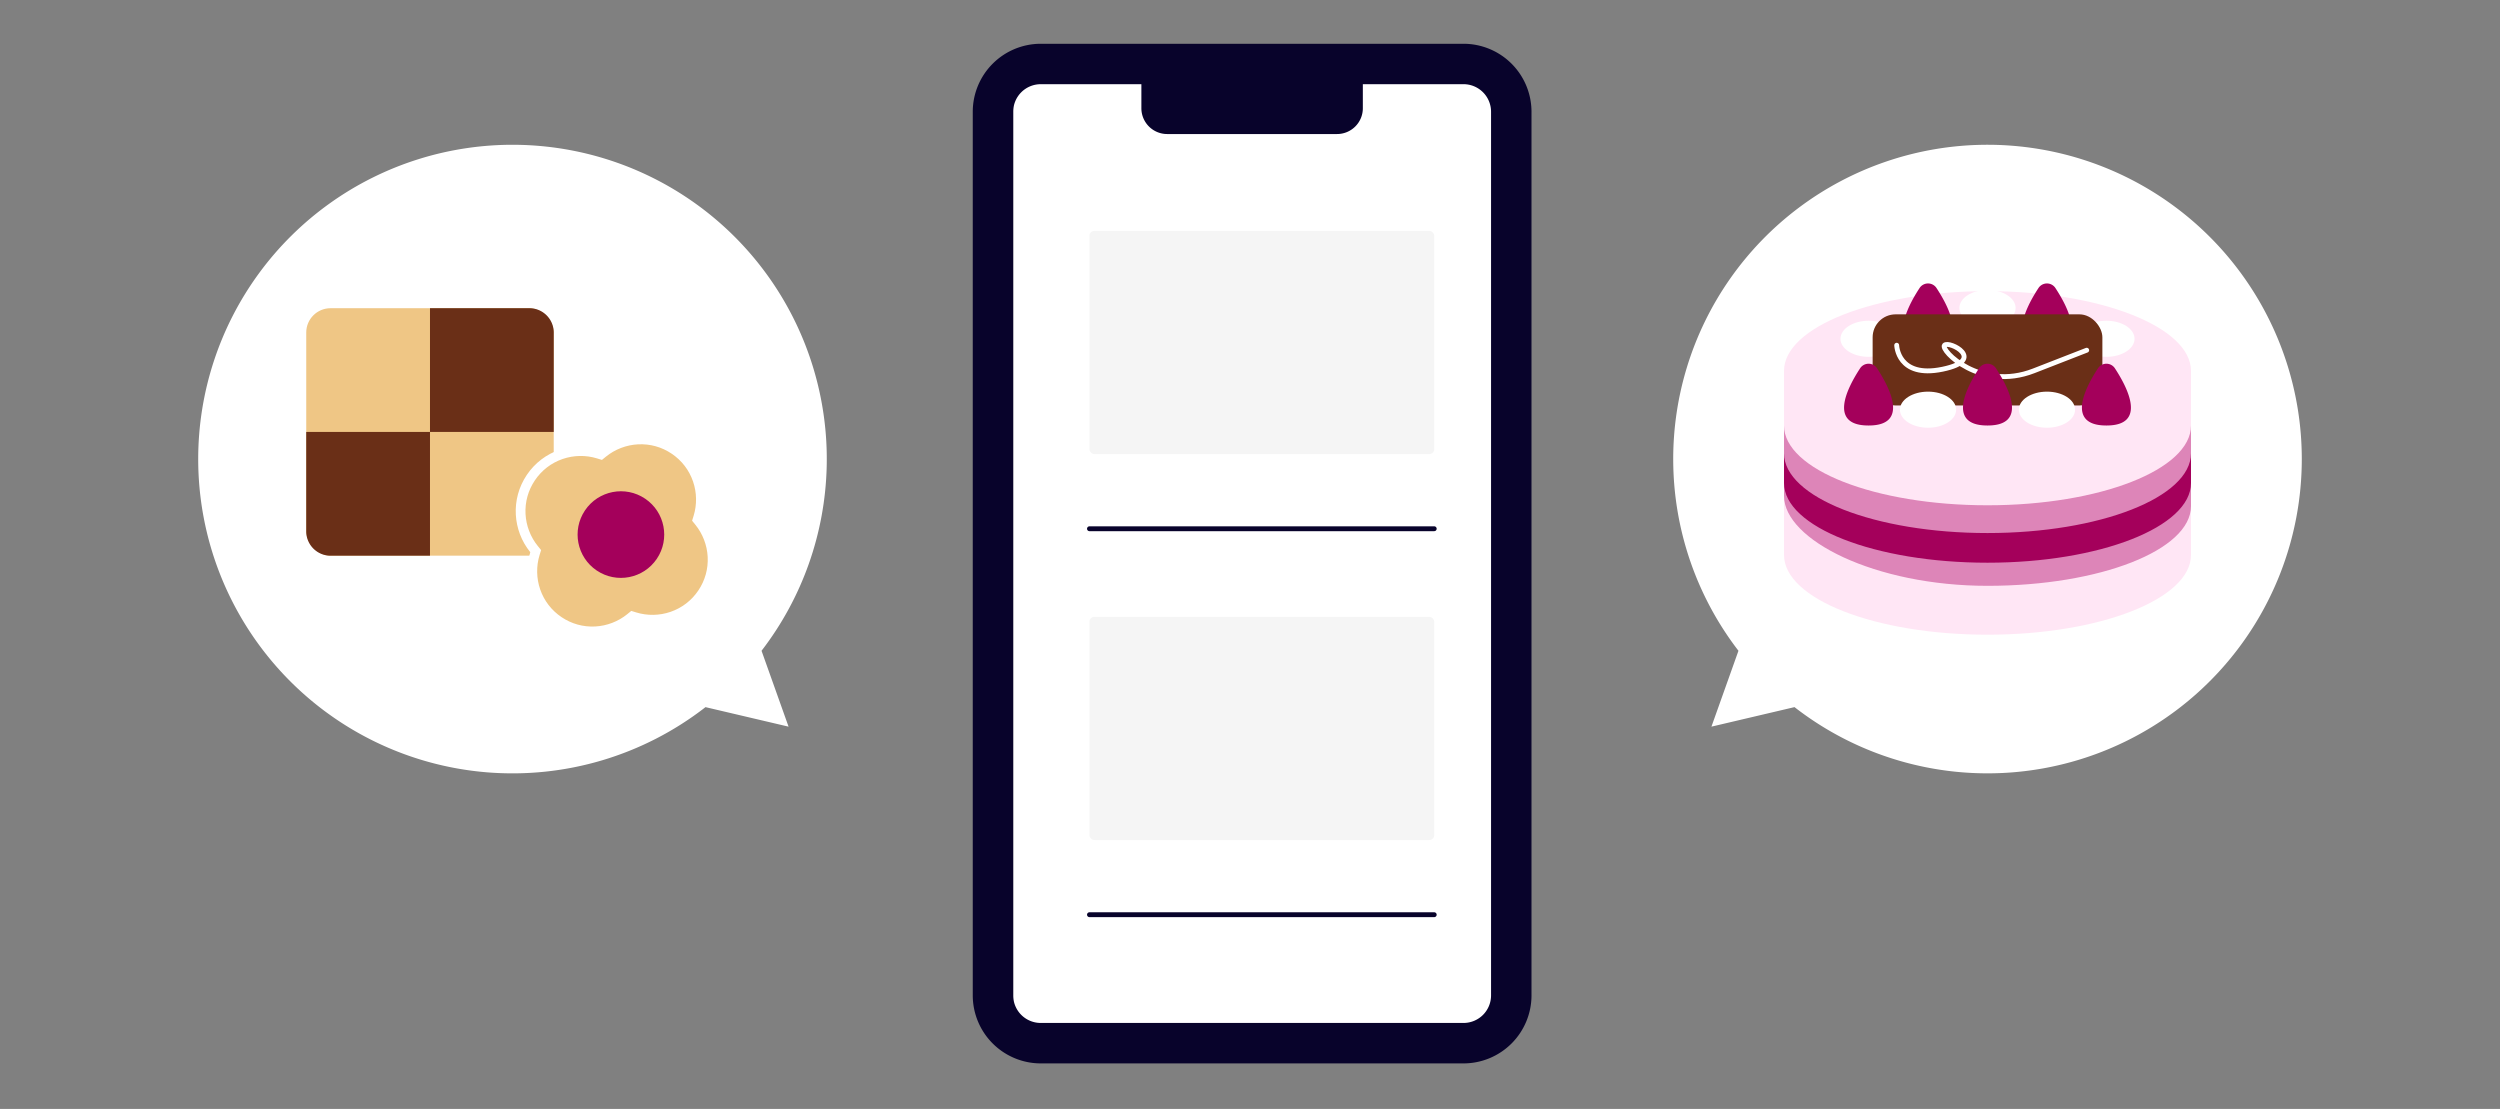 <svg xmlns="http://www.w3.org/2000/svg" width="514" height="228" viewBox="0 0 514 228">
  <rect x="0" y="0" width="514" height="228" fill="#808080" stroke="none"/>
  <g id="グループ_2245" data-name="グループ 2245" transform="translate(-1046 -429)">
    <rect id="長方形_10544" data-name="長方形 10544" width="514" height="228" rx="10" transform="translate(1046 429)" fill="none"/>
    <g id="グループ_221" data-name="グループ 221" transform="translate(1246 438)">
      <rect id="長方形_2107" data-name="長方形 2107" width="100.92" height="196.753" transform="translate(8.313 6.714)" fill="#fff"/>
      <path id="パス_1339" data-name="パス 1339" d="M157.21,438.692H70.284a13.989,13.989,0,0,0-13.975,13.97V634.353a13.993,13.993,0,0,0,13.975,13.975H157.21a13.993,13.993,0,0,0,13.975-13.975V452.662A13.989,13.989,0,0,0,157.21,438.692Zm5.66,195.661a5.664,5.664,0,0,1-5.66,5.66H70.284a5.664,5.664,0,0,1-5.66-5.66V452.662a5.666,5.666,0,0,1,5.66-5.66H90.977v4.948a5.305,5.305,0,0,0,5.3,5.3h34.932a5.305,5.305,0,0,0,5.3-5.3V447H157.21a5.666,5.666,0,0,1,5.66,5.66Z" transform="translate(-56.309 -438.692)" fill="#08032b"/>
      <line id="線_24" data-name="線 24" x2="70.886" transform="translate(23.992 99.709)" fill="none" stroke="#08032b" stroke-linecap="round" stroke-linejoin="round" stroke-width="1"/>
      <rect id="長方形_2108" data-name="長方形 2108" width="70.886" height="45.89" rx="1" transform="translate(23.992 38.468)" fill="#f5f5f5"/>
      <line id="線_25" data-name="線 25" x2="70.886" transform="translate(23.992 179.063)" fill="none" stroke="#08032b" stroke-linecap="round" stroke-linejoin="round" stroke-width="1"/>
      <rect id="長方形_2109" data-name="長方形 2109" width="70.886" height="45.89" rx="1" transform="translate(23.992 117.822)" fill="#f5f5f5"/>
    </g>
    <g id="グループ_129" data-name="グループ 129" transform="translate(1086.751 458.764)">
      <path id="合体_7" data-name="合体 7" d="M0,64.62a64.618,64.618,0,1,1,115.822,39.417l5.556,15.6-17.08-4.013A64.62,64.62,0,0,1,0,64.62Z" fill="#fff"/>
    </g>
    <g id="グループ_129-2" data-name="グループ 129" transform="translate(1390.013 458.764)">
      <path id="合体_7-2" data-name="合体 7" d="M0,64.615A64.618,64.618,0,1,0,115.822,25.2l5.556-15.6L104.3,13.616A64.62,64.62,0,0,0,0,64.615Z" transform="translate(129.236 129.235) rotate(180)" fill="#fff"/>
    </g>
    <g id="グループ_2162" data-name="グループ 2162" transform="translate(1123.056 695.444)">
      <path id="パス_1473" data-name="パス 1473" d="M331.575-206.019c-23.107,0-41.839,7.341-41.839,16.4v37.831c0,9.055,18.732,16.4,41.839,16.4s41.84-7.341,41.84-16.4v-37.831C373.414-198.678,354.682-206.019,331.575-206.019Z" transform="translate(0 -0.562)" fill="#ffe6f5"/>
      <path id="パス_1474" data-name="パス 1474" d="M362.9-207.222a2.08,2.08,0,0,0-3.485,0c-2.66,4.062-6.6,11.759,1.742,11.759S365.563-203.161,362.9-207.222Z" transform="translate(-17.361)" fill="#a4005b"/>
      <path id="パス_1475" data-name="パス 1475" d="M329.794-207.222a2.08,2.08,0,0,0-3.485,0c-2.66,4.062-6.6,11.759,1.743,11.759S332.455-203.161,329.794-207.222Z" transform="translate(-8.703)" fill="#a4005b"/>
      <ellipse id="楕円形_51" data-name="楕円形 51" cx="5.78" cy="3.71" rx="5.78" ry="3.71" transform="translate(325.795 -206.835)" fill="#fff"/>
      <path id="パス_1476" data-name="パス 1476" d="M373.414-168.616h0c0,9.056-18.733,16.4-41.84,16.4s-41.839-7.341-41.839-16.4h0v14.471h0c0,9.056,18.732,18.49,41.839,18.49s41.84-7.341,41.84-16.4v-2.094" transform="translate(0 -10.343)" fill="#dd85b8"/>
      <path id="パス_1477" data-name="パス 1477" d="M373.414-160.886h0c0,9.055-18.733,16.4-41.84,16.4s-41.839-7.341-41.839-16.4h0v6.1h0c0,9.055,18.732,16.4,41.839,16.4s41.84-7.341,41.84-16.4h0" transform="translate(0 -12.364)" fill="#a4005b"/>
      <ellipse id="楕円形_52" data-name="楕円形 52" cx="5.78" cy="3.71" rx="5.78" ry="3.71" transform="translate(350.246 -200.499)" fill="#fff"/>
      <ellipse id="楕円形_53" data-name="楕円形 53" cx="5.78" cy="3.71" rx="5.78" ry="3.71" transform="translate(301.345 -200.499)" fill="#fff"/>
      <rect id="長方形_10570" data-name="長方形 10570" width="47.235" height="18.734" rx="4.724" transform="translate(307.958 -201.815)" fill="#6a2f17"/>
      <path id="パス_1478" data-name="パス 1478" d="M321.107-191.023s.168,6.853,9.419,4.934,1.332-5.955.405-4.934,7.414,9.525,18.329,5.273L360.176-190" transform="translate(-8.204 -4.441)" fill="none" stroke="#fff" stroke-linecap="round" stroke-miterlimit="10" stroke-width="1"/>
      <path id="パス_1479" data-name="パス 1479" d="M379.458-184.872a2.08,2.08,0,0,0-3.486,0c-2.66,4.062-6.6,11.758,1.743,11.758S382.118-180.811,379.458-184.872Z" transform="translate(-21.69 -5.845)" fill="#a4005b"/>
      <path id="パス_1480" data-name="パス 1480" d="M346.349-184.872a2.08,2.08,0,0,0-3.486,0c-2.66,4.062-6.6,11.758,1.743,11.758S349.009-180.811,346.349-184.872Z" transform="translate(-13.032 -5.845)" fill="#a4005b"/>
      <path id="パス_1481" data-name="パス 1481" d="M313.24-184.872a2.08,2.08,0,0,0-3.485,0c-2.661,4.062-6.6,11.758,1.742,11.758S315.9-180.811,313.24-184.872Z" transform="translate(-4.374 -5.845)" fill="#a4005b"/>
      <ellipse id="楕円形_54" data-name="楕円形 54" cx="5.78" cy="3.71" rx="5.78" ry="3.71" transform="translate(313.57 -185.923)" fill="#fff"/>
      <ellipse id="楕円形_55" data-name="楕円形 55" cx="5.78" cy="3.71" rx="5.78" ry="3.71" transform="translate(338.021 -185.923)" fill="#fff"/>
    </g>
    <g id="グループ_2166" data-name="グループ 2166" transform="translate(-6.018 -0.838)">
      <g id="グループ_2164" data-name="グループ 2164" transform="translate(1114.981 493.206)">
        <rect id="長方形_10571" data-name="長方形 10571" width="50.883" height="50.883" rx="5" transform="translate(0 0)" fill="#efc685"/>
        <path id="長方形_10572" data-name="長方形 10572" d="M0,0H25.442a0,0,0,0,1,0,0V25.442a0,0,0,0,1,0,0H5a5,5,0,0,1-5-5V0A0,0,0,0,1,0,0Z" transform="translate(0 25.442)" fill="#6a2f17"/>
        <path id="長方形_10573" data-name="長方形 10573" d="M0,0H20.442a5,5,0,0,1,5,5V25.442a0,0,0,0,1,0,0H0a0,0,0,0,1,0,0V0A0,0,0,0,1,0,0Z" transform="translate(25.442 0)" fill="#6a2f17"/>
      </g>
      <g id="グループ_2165" data-name="グループ 2165" transform="translate(1147.888 509.015)">
        <g id="合体_15" data-name="合体 15" transform="translate(24.897 0) rotate(34)" fill="#efc685">
          <path d="M 22.26 43.522 C 19.556 43.522 16.988 42.665 14.834 41.042 C 12.749 39.472 11.186 37.24 10.433 34.756 L 10.278 34.244 L 9.766 34.089 C 7.283 33.337 5.051 31.774 3.48 29.689 C 1.858 27.535 1 24.967 1 22.263 C 1 19.557 1.858 16.988 3.48 14.834 C 5.051 12.749 7.283 11.186 9.766 10.433 L 10.278 10.278 L 10.433 9.766 C 11.186 7.283 12.749 5.05 14.834 3.48 C 16.988 1.858 19.556 1 22.26 1 C 24.966 1 27.534 1.858 29.688 3.48 C 31.772 5.05 33.334 7.282 34.087 9.765 L 34.242 10.277 L 34.753 10.432 C 37.237 11.185 39.47 12.748 41.041 14.833 C 42.665 16.988 43.523 19.557 43.523 22.263 C 43.523 24.967 42.665 27.535 41.041 29.689 C 39.47 31.774 37.237 33.337 34.753 34.09 L 34.242 34.245 L 34.087 34.757 C 33.334 37.24 31.772 39.472 29.688 41.042 C 27.534 42.665 24.966 43.522 22.26 43.522 Z" stroke="none"/>
          <path d="M 22.26 42.522 C 24.747 42.522 27.107 41.734 29.086 40.244 C 31.002 38.8 32.438 36.749 33.13 34.467 L 33.44 33.443 L 34.463 33.133 C 36.746 32.441 38.798 31.005 40.243 29.088 C 41.735 27.108 42.523 24.748 42.523 22.263 C 42.523 19.776 41.734 17.415 40.243 15.435 C 38.798 13.518 36.746 12.081 34.463 11.389 L 33.44 11.079 L 33.13 10.056 C 32.438 7.774 31.002 5.722 29.086 4.279 C 27.107 2.788 24.747 2 22.26 2 C 19.775 2 17.415 2.788 15.435 4.279 C 13.518 5.723 12.082 7.774 11.39 10.056 L 11.08 11.08 L 10.057 11.39 C 7.775 12.082 5.723 13.518 4.279 15.435 C 2.788 17.415 2 19.776 2 22.263 C 2 24.748 2.788 27.108 4.279 29.087 C 5.723 31.004 7.775 32.441 10.057 33.132 L 11.08 33.443 L 11.39 34.466 C 12.082 36.748 13.518 38.8 15.435 40.244 C 17.415 41.734 19.775 42.522 22.26 42.522 M 22.26 44.522 C 16.235 44.522 11.139 40.531 9.476 35.046 C 3.992 33.384 6.107788067311049e-06 28.288 6.107788067311049e-06 22.263 C 6.107788067311049e-06 16.234 3.992 11.139 9.476 9.476 C 11.139 3.991 16.235 5.618896466330625e-06 22.26 5.618896466330625e-06 C 28.289 5.618896466330625e-06 33.381 3.991 35.044 9.475 C 40.528 11.138 44.523 16.234 44.523 22.263 C 44.523 28.289 40.528 33.385 35.044 35.047 C 33.381 40.531 28.289 44.522 22.26 44.522 Z" stroke="none" fill="#fff"/>
        </g>
        <circle id="楕円形_60" data-name="楕円形 60" cx="8.905" cy="8.905" r="8.905" transform="translate(29.386 18.371) rotate(34)" fill="#a4005b"/>
      </g>
    </g>
  </g>
</svg>
